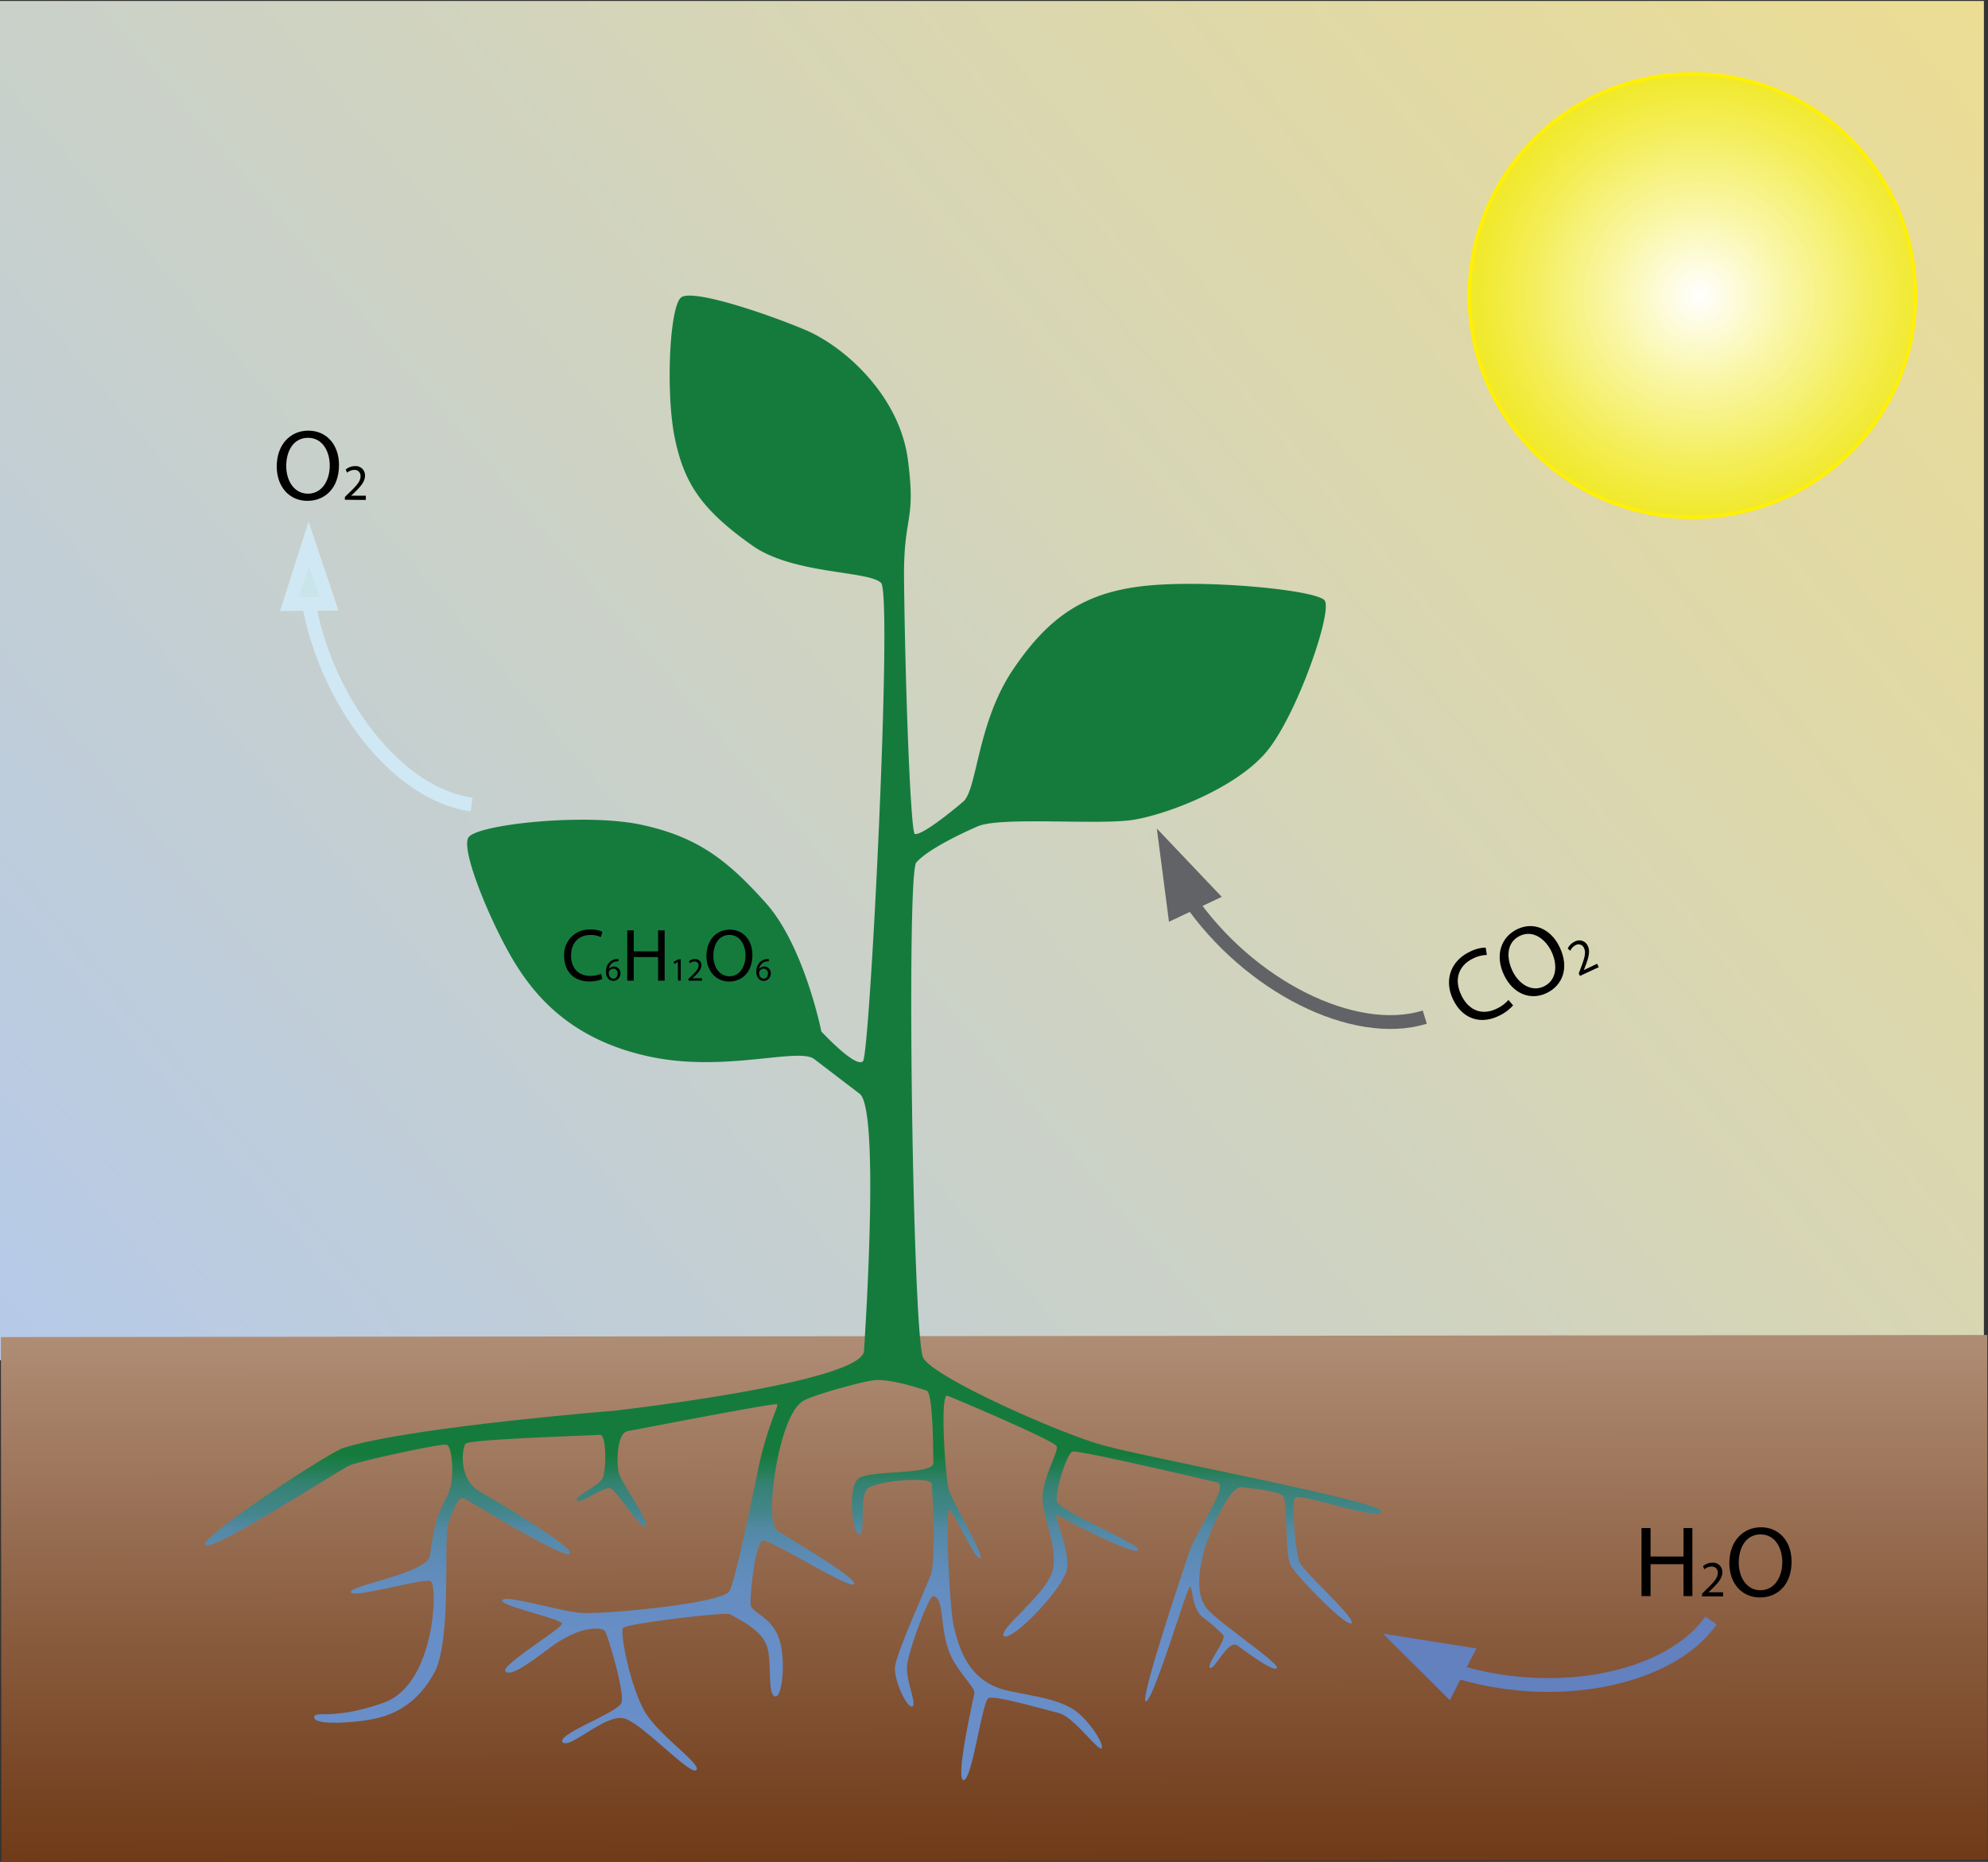 <svg id="Layer_1" data-name="Layer 1" xmlns="http://www.w3.org/2000/svg" xmlns:xlink="http://www.w3.org/1999/xlink" viewBox="0 0 576.47 540"><rect x="0" y="0" width="576.47" height="540" fill="#333333" stroke="none"/><defs><style>.cls-1{fill:url(#linear-gradient);}.cls-2{fill:url(#linear-gradient-2);}.cls-3{stroke:#fff100;fill:url(#radial-gradient);}.cls-4{fill:url(#linear-gradient-3);}.cls-5,.cls-7,.cls-9{fill:none;}.cls-5,.cls-6{stroke:#6380bf;}.cls-10,.cls-5,.cls-6,.cls-7,.cls-8,.cls-9{stroke-width:4px;}.cls-6{fill:#6380bf;}.cls-7,.cls-8{stroke:#626366;}.cls-8{fill:#626366;}.cls-10,.cls-9{stroke:#cfe8f4;}.cls-10{fill:#c9e5e9;}</style><linearGradient id="linear-gradient" x1="-49.61" y1="227.13" x2="697.43" y2="227.13" gradientTransform="matrix(0.72, 0.61, -0.72, 0.61, 219.21, -136.93)" gradientUnits="userSpaceOnUse"><stop offset="0.01" stop-color="#b6cae8"/><stop offset="0.99" stop-color="#ecdd94"/></linearGradient><linearGradient id="linear-gradient-2" x1="220.75" y1="409.57" x2="379.18" y2="409.57" gradientTransform="matrix(0, 0.98, -0.86, 0, 638.01, 168.8)" gradientUnits="userSpaceOnUse"><stop offset="0" stop-color="#b08e76"/><stop offset="0.59" stop-color="#885a3c"/><stop offset="1" stop-color="#6f3a17"/></linearGradient><radialGradient id="radial-gradient" cx="487.8" cy="85.73" r="64.29" gradientTransform="translate(0.02) scale(1.01 1)" gradientUnits="userSpaceOnUse"><stop offset="0" stop-color="#fff"/><stop offset="0.36" stop-color="#faf7ad"/><stop offset="0.8" stop-color="#f3ed51"/><stop offset="1" stop-color="#f1e92c"/></radialGradient><linearGradient id="linear-gradient-3" x1="174.75" y1="259.04" x2="605.24" y2="259.04" gradientTransform="matrix(0, -1, -1, 0, 488.85, 691.24)" gradientUnits="userSpaceOnUse"><stop offset="0" stop-color="#698ec9"/><stop offset="0.09" stop-color="#688ec7"/><stop offset="0.13" stop-color="#648dc0"/><stop offset="0.15" stop-color="#5d8bb5"/><stop offset="0.17" stop-color="#5389a4"/><stop offset="0.18" stop-color="#45868e"/><stop offset="0.2" stop-color="#358272"/><stop offset="0.21" stop-color="#227e53"/><stop offset="0.22" stop-color="#157b3d"/></linearGradient></defs><title>photosyntesis_graphic</title><rect class="cls-1" x="91.13" y="-89.87" width="394.22" height="575.5" transform="matrix(0, -1, 1, 0, 89.65, 485.63)"/><rect class="cls-2" x="0.34" y="387.49" width="576" height="152.2" transform="translate(-0.49 0.3) rotate(-0.06)"/><ellipse class="cls-3" cx="490.75" cy="85.73" rx="64.68" ry="64.29"/><path class="cls-4" d="M197.6,86.2c3.49-2.35,24.48,4.66,35.88,9.47s27.34,19.07,29.78,37.63-1.32,15.65-1.11,34.84c.34,31.66,1.92,73.49,3.14,73.74,2,.39,9.89-5.88,14-9.36s4-22.8,14.44-38.29,20.89-22.51,38.6-24.34,49.31,1.21,51.77,4.24S375.91,208,367,218.33s-28.42,17.83-38.35,19.44-38.55-1-45.16,1.9-14.84,7.1-17.79,10.48-1,138,2,143.64,38.37,21.37,51.34,25.15,82.22,16.58,81.58,19.46-24-5.66-25.1-4,.13,16,1.38,18.78,16.48,16.39,15,17.6-15.53-13.22-17.54-16.6-.8-18.79-2.33-20.29-8.64-2.17-12.13-2.54-10,14.6-11.23,20.28-1.54,10.85,1,14.53,21.51,16.26,20.6,17.62-9-4.83-11.56-6.59-6.69,7.46-7.84,6.52,4.91-8.11,3.82-9.53a53.72,53.72,0,0,0-6.05-5.25c-3-2.45-2.8-8.66-3.57-8.77s-10.8,33.85-12.83,33.26c-1.71-.5,10-35.46,12.43-42.8s12-19.88,8.22-20.7c-3.18-.69-40.24-9.49-41.91-8.9s-5,11.4-4.52,14.32,24.33,12.44,23.6,14.25-20.8-8.55-23.16-10.07,3.54,9.69,2.49,15.53-16.23,21.28-18.25,19.45S304,462.09,305.35,455s-3.5-15.74-3-21.54,4.63-12.45,4.06-14S277.83,406,274.72,404.81c-2.06-.77-.86,20.48.26,26.69.56,3.12,10.76,19.83,9.21,20.41s-7.86-14.28-9-14,.17,29.36,1.44,34.06,3.54,16.28,16.59,18.57c6.64,1.44,12.76,2.13,17.63,5s9.68,10.88,8.54,11.54-8.06-9.16-12.39-10.25-18.43-5.16-20.33-4.35-4.79,24.31-7.33,23.8c-2.05-.41,1.69-18.29,3.21-25.16.36-1.64-5.12-6.4-7.27-11.93-2.85-7.34-1.32-15.53-4.66-16.32-1.26-.11-7.4,16.3-7.62,20.55s3,11.18,1.49,11.52-5-7-5-11,10.15-25.6,10.64-28c1.32-7.74.15-23.26.05-25.54s-16.4-1-18.74,1.5S251.13,445,249.12,445s-3.43-13.8-.14-16.23,21.77-.94,21.68-4.46-.05-20.37-2-21-10.4-3.46-15.11-3c-3.5.32-19.25,4.67-21,6.26-7,4.83-10.93,34.75-7.28,37.26s23.27,13.72,22.39,15.59-24.16-13-26.43-12.59-3.81,16.14-3.57,18.52,5.67,3.41,8,9.23,1.34,17.4-.75,17.42c-2.63,0-.84-10.86-2.72-15.12s-7.25-6.9-10.54-8.72c-1.25-.69-30,2.71-31,4s2.45,19,7.22,25.64,15.84,14.18,14,15.62-15.47-13.4-20.79-15-16,9.13-17.93,6.87,16.12-8.59,17.08-11.47-4-19.88-4.89-20.84c-.66-.84-6.45-2-15.66,4.76-5.55,4.12-11.61,8.74-13.11,7s16.35-12.37,16.38-13.8-17.66-5.09-17.34-6.73c.38-2,16.12,3,22.66,3.56s41.62-2.73,43.31-6.39,5.68-22.53,8.2-34.94,6.13-18.78,5.56-19.16c-1.51-.34-40.12,7.24-43.34,7.8s-3.26,9.38-2.56,12.14,9.18,14.5,7.73,15.45-8.31-10.45-10.26-11-8.67,4.71-9.58,3.49,6.5-4.14,7.49-6.64,1.12-12.57-.9-12.38c-2.42.23-37.87,1.25-38.91,2.6s-2.19,10.2,4.11,13.86,27.23,16,26.13,18-29-15.14-30.66-16-3,3-4.55,7,1.1,34.06-4.12,43.57-12.37,12.41-18.17,13.49-16.63,1.72-16.63-.54,5,1.07,20.1-4.27S127,459.6,124.87,458.59s-22.5,5.13-23.13,3.21,22.21-5.63,22.9-10.51,1-6.11,1.4-8.09c1-5.22,3.6-8.38,4.52-11.65,1.16-4.11.5-12-1-12.52s-25.46,4.79-28.23,6-39.77,25.18-41.83,23.15,34.46-26,39.91-28.18c18.56-6,78.54-10.83,78.54-10.83s72-8.12,72.59-17.37,4.47-70.86-1.35-74.63c-4.28-3.27-8.55-6.53-13.08-10s-25.71,3.88-47.36-.64-32.5-16.12-39.14-26.75-16.18-33.1-13.77-36.89,34-7.19,50.21-3.67,24.82,10.16,36,22.65,16.12,37.29,16.12,37.29,10.08,10.89,12.09,8.59,8.65-135.34,5.22-138.7c-3.66-3.59-25.47-2.4-37.39-10.86-14.6-10.36-19.62-17.88-22.37-30.91S194.11,88.55,197.6,86.2Z"/><path class="cls-5" d="M496.15,470c-12.33,17.43-46,23.81-75.33,14.27"/><polygon class="cls-6" points="425.08 479.64 419.89 489.76 406.82 476.75 425.08 479.64"/><path class="cls-7" d="M413.15,295c-20.47,6.34-51.08-9-68.44-34.38"/><polygon class="cls-8" points="350.92 259.49 340.6 264.36 338.23 246.13 350.92 259.49"/><path class="cls-9" d="M136.76,233.34c-21.25-2.83-42.49-29.6-47.49-59.85"/><polygon class="cls-10" points="95.37 175.1 83.94 175.19 89.52 157.67 95.37 175.1"/><path d="M438.76,291.58a12.56,12.56,0,0,1-4.29,3.12c-5,2.4-10.33,1-13.12-4.85-2.66-5.58-.68-11.16,4.85-13.8a10.57,10.57,0,0,1,4.61-1.22l.34,2.14a9.27,9.27,0,0,0-3.95,1c-4.18,2-5.68,6-3.45,10.67,2.08,4.36,5.93,6,10.26,3.9a10.19,10.19,0,0,0,3.4-2.53Z"/><path d="M452.26,274.7c2.92,6.13.75,11.17-3.8,13.33-4.71,2.24-9.75.17-12.32-5.22-2.7-5.66-.95-11,3.81-13.31S449.74,269.41,452.26,274.7Zm-13.69,6.88c1.82,3.81,5.5,6.24,9.13,4.51s4.11-6.08,2.18-10.13c-1.69-3.54-5.3-6.36-9.14-4.54S436.71,277.66,438.57,281.58Z"/><path d="M458.14,283.05l-.34-.71.49-1.32c1.2-3.13,1.66-4.72,1.05-6a1.7,1.7,0,0,0-2.5-.87,3.23,3.23,0,0,0-1.48,1.6l-.76-.64a4.17,4.17,0,0,1,2-2,2.68,2.68,0,0,1,3.82,1.24c.76,1.59.22,3.42-.76,6l-.38,1v0l3.86-1.84.46,1Z"/><path d="M98.3,134.87c0,6.8-4.14,10.4-9.18,10.39-5.21,0-8.87-4.05-8.87-10,0-6.27,3.9-10.37,9.18-10.36S98.31,129,98.3,134.87ZM83,135.18c0,4.22,2.28,8,6.29,8s6.33-3.71,6.33-8.2c0-3.93-2-8-6.29-8S83,130.85,83,135.18Z"/><path d="M100,144.95v-.79l1-1c2.43-2.31,3.53-3.54,3.54-5a1.7,1.7,0,0,0-1.89-1.86,3.24,3.24,0,0,0-2,.8l-.41-.91a4.18,4.18,0,0,1,2.69-1,2.68,2.68,0,0,1,2.91,2.77c0,1.76-1.28,3.18-3.28,5.11l-.76.7v0h4.28V145Z"/><path d="M478.62,443.18l0,8.26,9.55,0,0-8.26h2.58l0,19.74h-2.58l0-9.26-9.55,0,0,9.26H476l0-19.74Z"/><path d="M493.56,463v-.79l1-1c2.43-2.31,3.53-3.54,3.55-5a1.7,1.7,0,0,0-1.88-1.86,3.24,3.24,0,0,0-2,.8l-.41-.91a4.18,4.18,0,0,1,2.7-1,2.68,2.68,0,0,1,2.91,2.77c0,1.76-1.28,3.17-3.29,5.1l-.76.7v0h4.27V463Z"/><path d="M519.51,452.93c0,6.8-4.15,10.39-9.19,10.38-5.21,0-8.87-4.06-8.85-10,0-6.27,3.92-10.36,9.19-10.35S519.53,447.07,519.51,452.93Zm-15.32.29c0,4.22,2.27,8,6.28,8s6.34-3.71,6.35-8.19c0-3.93-2-8-6.28-8S504.2,448.88,504.19,453.22Z"/><path d="M174.66,283.94a9.29,9.29,0,0,1-3.85.71c-4.11,0-7.21-2.62-7.21-7.4a7.26,7.26,0,0,1,7.62-7.66,7.81,7.81,0,0,1,3.46.65l-.45,1.54a6.87,6.87,0,0,0-2.94-.61c-3.42,0-5.69,2.19-5.69,6,0,3.57,2.06,5.87,5.61,5.87a7.55,7.55,0,0,0,3.07-.61Z"/><path d="M179.32,278.84a3,3,0,0,0-.62,0,2.5,2.5,0,0,0-2.14,2.19h0a1.88,1.88,0,0,1,3.34,1.28,2.06,2.06,0,0,1-2,2.17c-1.32,0-2.18-1-2.18-2.62a3.87,3.87,0,0,1,1-2.78,3.35,3.35,0,0,1,2-.91,4,4,0,0,1,.61,0Zm-1.43,5c.71,0,1.19-.6,1.19-1.48a1.25,1.25,0,0,0-1.27-1.41,1.37,1.37,0,0,0-1.19.76.71.71,0,0,0-.09.37c0,1,.48,1.76,1.35,1.76Z"/><path d="M183.77,269.83v6.1h7.06v-6.1h1.9v14.59h-1.9v-6.84h-7.06v6.84h-1.88V269.83Z"/><path d="M196.58,279h0l-1.07.58-.16-.63,1.34-.72h.71v6.16h-.81Z"/><path d="M199.63,284.42v-.51l.65-.63c1.57-1.5,2.28-2.29,2.29-3.22a1.1,1.1,0,0,0-1.22-1.2,2.1,2.1,0,0,0-1.31.52l-.27-.59a2.7,2.7,0,0,1,1.74-.62,1.73,1.73,0,0,1,1.89,1.79c0,1.14-.82,2.06-2.12,3.31l-.49.46v0h2.77v.69Z"/><path d="M218.18,277c0,5-3.05,7.68-6.77,7.68s-6.56-3-6.56-7.4c0-4.63,2.88-7.66,6.77-7.66S218.18,272.64,218.18,277Zm-11.32.24c0,3.12,1.69,5.91,4.65,5.91s4.67-2.75,4.67-6.06c0-2.9-1.51-5.93-4.65-5.93S206.86,274,206.86,277.21Z"/><path d="M222.92,278.84a3,3,0,0,0-.62,0,2.5,2.5,0,0,0-2.14,2.19h0a1.88,1.88,0,0,1,3.34,1.28,2.06,2.06,0,0,1-2,2.17c-1.32,0-2.18-1-2.18-2.62a3.87,3.87,0,0,1,1-2.78,3.35,3.35,0,0,1,2-.91,4,4,0,0,1,.61,0Zm-1.43,5c.71,0,1.19-.6,1.19-1.48a1.25,1.25,0,0,0-1.27-1.41,1.37,1.37,0,0,0-1.19.76.71.71,0,0,0-.09.37c0,1,.48,1.76,1.35,1.76Z"/></svg>